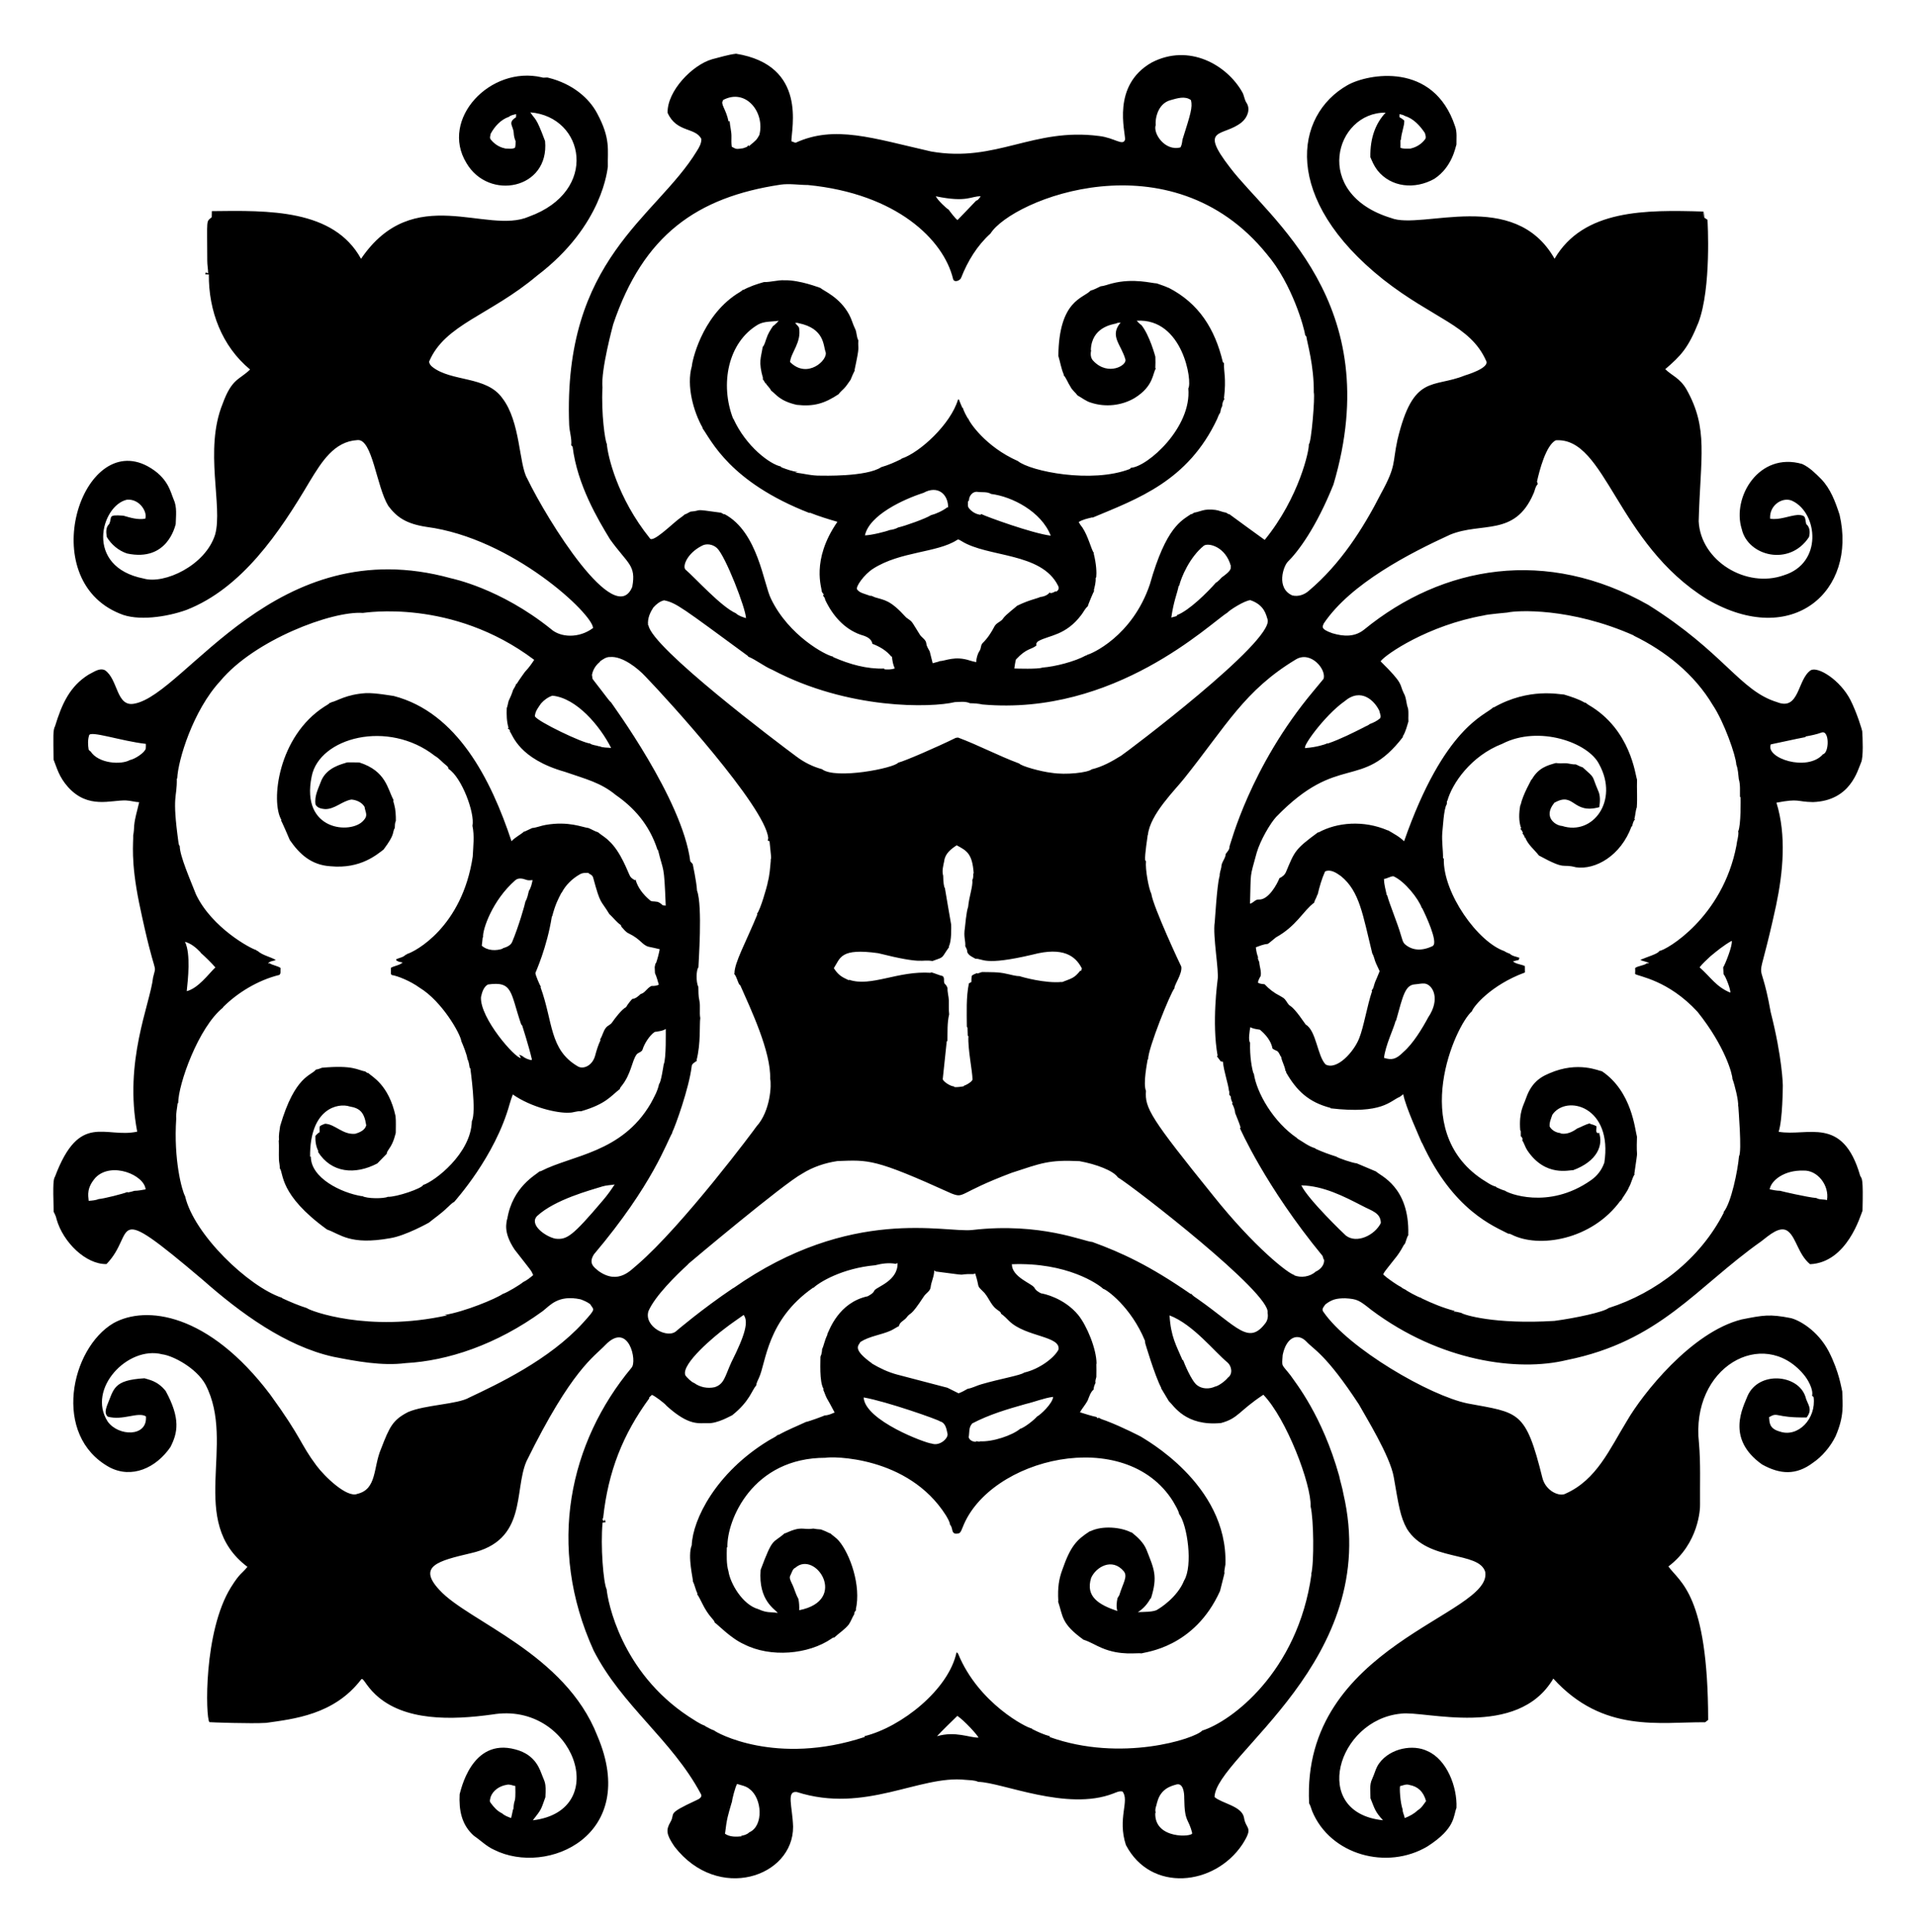 <?xml version="1.0" encoding="UTF-8"?>
<!DOCTYPE svg  PUBLIC '-//W3C//DTD SVG 1.1//EN'  'http://www.w3.org/Graphics/SVG/1.1/DTD/svg11.dtd'>
<svg enable-background="new 0 0 1679.806 1694.205" version="1.1" viewBox="0 0 1679.8 1694.2" xml:space="preserve" xmlns="http://www.w3.org/2000/svg">
<path d="m624.29 51.944c6.967-1.727 13.885-3.978 21.018-4.841 62.989 10.221 48.302 66.06 48.539 76.766 1.196 0.432 2.4 0.872 3.604 1.312 34.437-15.771 67.642-3.978 118.98 7.657 57.127 9.965 89.184-21.2 147.27-13.586 13.485 1.552 20.909 9.165 22.663 3.073 0.33-6.756-12.029-47.303 23.261-67.473 32.804-17.111 65.957 2.078 79.44 25.835 1.761 2.907 1.827 6.511 3.729 9.376 3.728 5.582 0.914 12.915-4.119 17.115-16.221 13.203-38.376 3.432-10.09 39.969 33.76 44.459 137.71 118.14 90.493 277.63-15.059 37.58-31.008 58.911-39.953 67.64-3.935 3.807-10.573 23.225 3.837 29.63 5.356 1.304 10.804-0.673 14.782-4.31 27.305-23.144 47.086-53.738 63.197-85.378 13.403-24.477 9.694-25.848 14.242-46.746 13.882-58.141 30.946-45.055 58.953-56.379 1-0.343 22.526-6.61 18.726-13.005-13.86-31.126-45.971-36.511-90.12-71.161-88.952-70.71-78.183-143.9-31.266-170.46 17.681-9.926 75.295-20.955 94.222 36.108 1.91 5.132 1.113 10.696 1.204 16.052-0.853 1.982-3.549 19.615-19.374 30.012-17.075 9.602-37.95 7.506-49.818-7.349-3.754-5.07-4.65-8.05-6.295-11.651-0.304-17.383 4.897-29.933 13.362-39.014-44.182-0.558-65.207 71.032 4.858 92.387 26.776 10.743 107.92-26.607 143.28 35.701 25.397-43.442 79.865-42.913 130.46-41.389 0.058 1.752 0.125 3.504 0.249 5.257 0.249-1.761 0.457-3.529 0.639-5.298-0.075 1.802-0.075 3.604-0.075 5.406 0.905 0.623 1.844 1.237 2.79 1.86 0.099 1.001 3.616 59.675-7.964 90.211-9.017 22.384-15.231 28.852-29.041 40.783 5.766 5.672 12.739 7.675 18.486 17.489 19.625 34.733 12.288 59.333 10.821 115.91 1.741 34.699 41.738 59.044 74.648 47.277 34.294-10.549 29.799-54.365 7.707-65.082-8.278-4.181-20.597 3.283-19.731 15.504 8.396 1.362 16.252-2.624 24.481-3.322 7.244 0.319 5.81 2.27 7.175 8.022 3.338 2.799 3.479 7.482 2.408 11.402-17.112 26.119-53.644 16.63-58.945-7.034-8.824-27.914 15.216-68.01 53.04-57.026 6.511 3.023 11.61 8.205 16.625 13.212 8.288 8.595 12.465 20.097 16.094 31.241 15.56 66.714-41.114 117.69-115.91 74.283-79.898-49.264-88.816-142.41-132.92-139.52-8.6 4.394-14.343 26.588-16.434 36.166 0.232 0.706 0.473 1.42 0.731 2.143-2.375 2.358-2.525 5.929-3.994 8.811-16.248 37.46-45.069 24.286-72.855 35.601-35.427 16.222-87.375 42.897-110.88 77.954-0.719 2.35-3.573 4.567 7.416 8.437 10.053 3.044 19.902 3.482 28.086-3.189 68.929-56.283 159.92-72.108 249.07-21.6 66.624 41.804 80.237 75.294 112.89 85.253 19.745 7.92 17.725-20.032 29.506-27.936 6.402-3.611 25.884 8.52 34.879 26.142 5.645 11.173 10.291 26.445 10.306 27.604 0.298 4.873 1.17 22.581-1.038 27.131-3.026 6.711-9.178 33.502-42.104 34.688-14.78-0.194-11.705-3.391-32.08 0.54 8.845 28.556 5.799 60.935-0.324 90.07-18.224 84.073-15.235 34.386-4.75 93.475 10.323 40.352 10.655 64.359 10.655 64.359-0.039 1-0.139 30.015-3.671 40.609 25.235 4.491 56.226-14.725 71.501 38.616 1.552 2.972 2.747 1.126 2.026 30.602-1.705 3.857-13.344 45.371-45.957 46.903-10.133-8.315-12.047-22.655-18.926-28.517-7.007-6.198-17.163 3.351-23.942 8.495-56.952 40.229-88.454 87.548-170.47 104.06-42.881 10.417-110.83 1.297-171.15-43.823-10.95-8.735-12.461-9.717-23.086-10.347-7.425 0.014-11.533 0.865-17.306 5.323-1.229 1.76-3.637 4.069-1.993 6.303 22.212 32.602 93.871 73.962 126.73 80.594 44.947 8.397 50.682 5.697 65.48 65.314 3.021 11.78 15.221 16.645 20.229 13.785 27.391-12.186 38.578-38.884 53.995-64.01 13.312-23.024 56.119-77.628 100.46-88.758 19.004-3.746 24.573-4.824 43-1.188 6.882 1.578 23.5 10.386 33.4 29.323 9.319 18.268 11.003 32.421 11.792 35.053 0.238 11.361 2.003 21.084-5.846 39.222-4.625 9.532-12.289 18.152-19.723 23.169-14.938 11.295-28.917 10.351-44.736 1.586-32.136-22.785-16.477-50.315-12.681-60.199 9.803-21.932 44.133-18.897 50.665 0.664 1.463 6.571 7.005 10.595 1.088 18.303-28.259 0.422-24.567-5.147-32.927-0.258 0.378 4.376-0.133 10.008 9.343 12.615 16.028 5.551 32.167-11.236 29.697-30.228-0.488-0.433-0.78-0.669-1.362-1.154 1.346-5.252-3.464-14.214-7.673-19.017-35.466-41.603-98.926-6.163-91.465 60.531 1.545 17.871 0.756 35.842 0.938 53.771 0.187 3.716-1.101 34.295-27.737 54.394 10.016 14.041 34.692 24.16 34.854 134.56-0.905 0.673-1.769 1.395-2.666 2.059-39.448-0.413-89.338 9.829-133.09-38.3-31.377 53.285-112.94 27.804-133.5 30.735-55.857 5.229-80.054 86.897-15.828 93.466-7.039-7.573-7.262-10.06-11.003-19.333 0.116-5.622-1.104-11.651 1.503-16.883 2.176-4.576 3.147-9.749 6.245-13.852 9.882-13.332 29.857-16.641 42.17-10.596 16.988 7.291 26.31 31.367 25.503 49.843-2.892 7.066-0.542 17.752-25.362 33.708-35.468 21.207-85.332 7.567-101.18-30.917-1.382-4.305-1.738-5.095-2.649-6.76-7.111-139.39 161.18-164.85 154.39-202.97-5.585-18.543-50.274-8.458-68.586-37.677-6.002-10.66-7.375-21.206-11.593-45.375-3.132-18.562-25.262-54.061-30.569-63.786-28.922-44.173-39.736-48.175-46.115-55.166-7.22-7.469-17.333-4.479-20.703 11.825-0.798 11.149-1.151 7.53 6.859 17.863 4.385 6.48 27.741 35.009 42.668 88.143 1.021 5.29 2.832 10.406 3.704 15.737 33.989 145.91-112.1 229.84-112.97 265.85 6.374 5.604 23.845 7.876 25.802 17.913 1.622 11.012 8.801 7.628-1.453 23.659-24.312 36.362-80.178 42.462-102.07 0.457-7.646-23.44 3.481-38.857-2.99-46.887-2.882-0.664-5.539 0.839-8.147 1.794-40.629 15.718-97.268-9.78-118.3-10.256-3.554-1.628-7.499-1.37-11.277-1.769-40.267-4.349-87.813 29.873-147.75 10.696-9.487-1.247-3.862 12.705-3.305 30.402 0.2 43.952-65.678 66.61-103.88 17.564-7.525-10.949-7.587-14.805-3.687-21.633 4.841-8.232-4.572-6.518 22.92-19.216 2.226-0.972 5.63-2.823 3.646-5.688-25.298-47.301-69.08-77.014-93.865-125.49-41.678-91.769-20.991-182.81 33.185-247.92 5.331-5.618-2.5-41.137-22.895-20.005-9.89 10.458-29.421 21.129-69.184 102.02-11.223 25.983 0.972 69.532-49.046 80.628-28.092 6.649-46.868 11.19-27.197 32.221 25.265 27.75 110.13 55.299 138.47 128.03 37.105 87.126-44.013 123.14-90.601 99.719-6.627-2.932-11.734-8.221-17.664-12.232-10.975-9.672-13.247-22.631-12.556-36.465 0.851-2.343 10.082-49.936 48.93-39.28 18.204 4.71 21.563 18.348 23.477 22.887 2.099 5.796 3.571 5.618 2.782 19-4.203 11.677-3.236 10.211-11.02 20.238 70.294-8.435 35.479-104.53-35.302-92.785-35.744 4.965-77.608 6.095-102.65-17.489-8.871-8.306-10.899-15.704-12.639-13.104-23.667 30.852-58.96 34.52-83.177 37.959-13.309 0.837-48.799-0.456-49.802-0.623-3.42-4.138-5.211-79.522 18.901-118.25 8.099-12.941 9.245-11.452 14.45-17.929-53.061-40.049-9.475-107.56-36.789-159.88-7.924-14.419-28.387-25.272-37.951-26.466-30.041-7.755-66.242 30.22-47.8 58.895 9.217 13.125 35.092 13.946 33.55-4.501-7.116-4.202-20.154 3.923-33.434 0.274-2.998-2.425-1.736-6.594-0.689-9.675 6.132-14.616 5.32-22.35 32.852-23.967 3.367 1.223 11.249 1.962 18.594 11.136 13.281 24.402 10.445 36.806 4.194 49.112-12.639 18.438-33.969 28.047-53.48 17.763-50.529-27.791-34.12-104.2 3.538-126.37 28.368-15.791 83.137-9.09 137.3 62.499 28.293 38.951 26.092 42.973 40.658 62.424 7.199 9.67 26.793 28.573 35.842 24.764 17.316-4.025 13.815-23.342 20.753-39.446 7.579-19.781 10.465-25.452 23.767-32.304 14.917-6.405 43.311-6.678 53.663-12.714 23.905-11.359 70.047-32.762 99.935-65.796 11.492-12.764 9.213-10.618 5.996-16.061-2.558-1.918-5.514-3.189-8.495-4.26-19.822-4.19-26.84 5.58-33.126 10.372-40.612 29.559-83.573 43.669-120.22 45.583-20.643 2.677-43.645-1.683-63.313-5.556-41.628-9.191-81.577-38.376-114.44-67.399-84.436-71.564-57.798-41.176-84.473-13.893-18.071 0.378-37.971-19.099-43.706-39.172-0.457-2.375-1.47-4.543-2.583-6.644-0.759-25.932-0.176-28.583 1.171-30.843 21.512-57.178 43.822-33.344 72.057-39.438-11.826-61.879 11.232-111.45 13.927-135.2 3.425-14.578 2.366 4.814-12.232-65.306-7.631-37.458-4.9-53.239-5.207-59.343 0.631-2.84 0.706-5.747 0.872-8.628 0.666-6.832 2.308-11.379 4.36-20.362-3.87-0.166-7.59-1.403-11.46-1.536-13.356-0.545-33.056 7.818-50.715-11.551-8.276-9.158-10.094-17.503-12.88-24.307-0.179-20.645-0.635-25.622 1.345-29.356 5.848-18.989 12.643-34.797 29.522-45.226 4.352-2.035 9.16-6.079 14.167-3.77 11.741 7.969 9.803 32.732 25.985 29.306 45.239-8.525 123.82-152.34 277.34-109.93 1.011 0.305 43.046 8.663 87.612 44.445 8.311 7.567 24.582 8.514 37.013-0.806-0.131-12.094-70.645-78.82-146.08-88.666-18.053-2.745-26.145-8.697-33.417-18.378-10.497-17.018-13.941-59.442-27.23-57.699-20.276 1.179-31.184 18.998-41.713 36.249-26.491 44.885-59.437 93.637-108.06 112.65-17.34 6.233-42.938 10.022-58.388 3.214-75.129-30.398-33.155-160.24 24.448-129.18 17.957 9.879 19.884 22.42 22.704 28.966 3.189 6.801 2.01 14.524 1.844 21.774-0.426 1.007-6.897 33.348-42.66 25.727-7.383-2.458-13.736-7.748-17.73-14.4-0.648-3.853-1.121-8.504 2.068-11.41 2.946-6.331-1.934-8.398 12.465-7.341 6.178 1.794 12.664 3.803 19.15 2.624 2.111-5.169-4.345-17.43-15.903-16.675-22.798 4.85-38.04 58.877 14.583 69.176 17.885 5.215 54.028-11.336 62.574-38.533 7.001-24.834-9.844-74.247 6.594-114.71 8.228-22.58 14.751-20.841 24.05-30.054-24.709-20.364-36.423-51.553-36.149-83.335-1.08-0.017-2.151 8e-3 -3.222-0.025 0.166-0.457 0.49-1.387 0.656-1.852 0.648 0.349 1.296 0.698 1.952 1.046 0-3.745-0.781-7.432-0.772-11.169-0.061-37.829-1.164-33.803 3.92-38.175 0.058-1.785 0.1-3.563 0.133-5.34 49.594-0.608 106.69-1.933 130.77 41.804 45.973-67.608 110.26-20.666 147.3-37.021 61.638-22.315 48.773-87.481 1.146-91.39 4.453 7.042 4.705 3.094 12.905 25.204 3.938 42.276-49.481 52.607-68.968 19.2-23.458-38.471 20.941-85.553 66.029-75.122 1.935 0.83 4.061-0.274 6.037 0.448 20.627 5.164 35.378 17.478 42.635 31.308 11.936 22.267 8.932 31.974 9.309 46.505-0.311 1.029-3.758 51.439-62.15 95.717-41.415 34.833-80.745 42.543-94.546 75.255 0.125 1.968 1.354 3.504 2.848 4.692 16.714 13.212 47.345 7.749 61.27 27.288 16.055 20.679 14.561 57.941 21.816 70.422 17.841 36.997 77.039 132.15 92.163 95.094 3.515-19.189-3.849-19.909-19.466-41.613-10.503-17.242-28.776-47.811-32.827-81.226-0.415-0.432-0.83-0.855-1.229-1.271 0.631-6.062-1.536-11.917-1.794-17.946-5.642-145.63 76.289-181.58 111.84-239.88 2.035-3.272 4.169-6.727 4.044-10.738-5.163-10.425-21.791-5.358-29.597-22.953-0.474-19.095 21.754-42.017 39.019-46.943m9.367 35.884 0.316 0.224c-2.776 3.015 2.57 7.491 4.734 18.452l0.98-0.274c0.257 4.576 1.694 9.027 1.561 13.644-0.05 2.931-0.149 5.88 0.299 8.794 4.323 2.311 3.708 2.16 9.915 1.329 1.478-0.698 4.127-0.839 4.401-2.774l0.722 0.938c6.869-5.612 6.734-5.637 9.127-9.824 5.149-19.801-11.939-41.528-32.055-30.509m392.82-0.108c-12.222 3.097-13.859 17.929-13.245 21.849-2.64 7.341 8.081 23.323 21.699 19.648 1.171-2.06 1.462-4.476 1.744-6.785 7.036-22.325 9.014-28.221 7.432-34.679-5.24-3.878-11.983-1.586-17.63-0.033m-580.27 14.682c-7.142 2.417-12.589 8.446-16.094 14.948-0.149 1.661-1.146 3.662 0.208 5.074 3.056 3.787 7.366 6.693 12.191 7.623l0.149 0.149c2.907 0.05 6.112 0.747 8.819-0.623 0.656-1.852 0.399-3.87 0.548-5.796-0.98-2.284-1.561-4.7-1.661-7.183-0.311-6.443-5.668-8.96 2.018-13.769 0.025-0.938 0.058-1.877 0.091-2.807-2.133 0.615-4.55 0.889-6.269 2.384m780.77-2.334c-0.042 0.889-0.05 1.769-0.05 2.657 1.486 0.806 2.898 1.761 4.177 2.907 0.354 4.621-2.686 10.996-2.873 17.024l-0.44-0.042c8e-3 2.334 0 4.659 0 6.992 2.932 1.055 6.087 0.756 9.151 0.656l0.042-0.116c4.933-1.113 9.426-4.028 12.432-8.097 1.221-1.636 0.158-3.654-0.191-5.398-4.318-6.469-10.015-12.731-17.672-15.048-1.362-0.945-3.031-1.153-4.576-1.535m-542.85 61.86c-73.23 11.031-120.14 44.165-146.54 122.37-0.228 1-10.924 39.97-9.417 55.415-1.179 22.99 2.255 46.763 3.82 49.436 0.75 10.196 8.987 47.046 37.752 82.837 2.521 4.147 18.572-11.717 25.345-16.949 1.885-1.403 3.862-2.707 5.63-4.277l0.598-0.042c1.345-0.689 2.666-1.42 3.994-2.134 11.661-0.967 0.438-2.757 26.832 0.955 0.814 0.424 1.619 0.872 2.425 1.337l0.639-0.1c29.425 15.681 34.246 61.586 40.791 74.35 15.506 32.217 47.944 49.435 54.178 50.516 0.116 0.141 0.341 0.424 0.457 0.565 14.281 6.271 29.277 10.454 44.42 9.974 0.149 0.183 0.465 0.531 0.623 0.714 3.304 0.086 5.568 0.241 8.778-0.847-1.561-3.289-2.167-6.884-2.475-10.472l-0.498 0.174c-4.252-5.373-10.364-8.902-16.684-11.294-0.83-5.14-6.295-6.793-10.58-8.047-14.228-5.115-24.382-16.872-30.801-30.56-0.033-1.453-1.046-2.541-1.844-3.629 0.149-0.274 0.457-0.822 0.606-1.096-0.689-0.806-1.354-1.578-1.752-2.549 0.348-2.443-9.77-27.147 13.735-61.062-8.097-2.35-16.152-4.841-23.991-7.947l-0.606 0.199c-69.933-27.243-85.889-63.595-93.724-74.358l0.149-0.349c-8.089-14.226-14.301-36.948-9.5-53.829l0.042-0.017c0.052-3.665 8.169-42.798 39.155-63.321 1.918-1.237 3.994-2.284 5.672-3.878l0.54 0.083c5.622-3.064 11.726-5.041 17.855-6.793 6.004 0.141 11.867-1.852 17.904-1.578 13.619-0.319 30.573 6.484 31.582 6.727 2.821 2.609 16.961 8.025 25.245 23.468 2.126 3.853 3.147 8.196 5.082 12.149 1.736 3.222 1.154 7.117 2.94 10.322-0.533 9.229 1.653 2.851-3.297 25.926l0.216 0.34c-1.428 2.691-2.583 5.506-3.712 8.321-1.96 2.558-3.538 5.431-5.846 7.707-1.57 1.636-3.397 3.064-4.692 4.949-12.362 8.19-21.798 10.997-36.706 9.318-14.965-3.442-17.839-9.073-22.488-12.556-1.071-2.5-3.471-4.119-4.709-6.536l-0.116 0.407c-0.806-1.412-1.661-2.79-2.574-4.119l0.407-0.299c-4.282-15.086-1.81-17.782-0.365-27.587 1.844-2.06 2.284-4.933 3.28-7.432 1.296-4.111 3.588-7.781 6.037-11.286l0.457-0.083c1.561-1.271 2.956-2.716 4.302-4.21-6.021 0.905-12.498 0.249-18.021 3.264-26.699 15.682-33.572 52.514-21.94 82.621l0.839-0.357-0.648 0.274c11.197 24.66 32.209 39.942 41.464 41.904 0.191 0.208 0.573 0.623 0.764 0.822 4.634 1.744 9.334 3.496 14.3 4.028-0.872 0.125-1.727 0.266-2.566 0.432 7.449 0.913 14.798 2.931 22.364 2.782 1-0.011 40.527 1.229 53.372-7.457 6.071-1.711 11.884-4.293 17.539-7.075 0.075-0.1 0.224-0.307 0.299-0.407 15.988-5.265 43.01-30.187 49.436-51.761 0.382-0.017 1.146-0.033 1.528-0.05l-0.739 0.025c0.922 2.417 1.902 4.817 2.973 7.183l0.349-0.083c1.121 3.496 2.873 6.727 4.758 9.866l0.1-0.423c0.443 2.658 14.914 24.815 43.499 37.395 11.069 9.033 64.816 19.85 98.241 6.926 0.199-0.249 0.59-0.747 0.789-0.997 14.743-0.904 53.525-35.509 50.391-69.633 3.731-5.553-4.588-61.856-45.259-59.319 1.104 1.179 2.259 2.334 3.488 3.413l0.407 0.066c7.465 9.001 12.482 28.077 12.482 28.077 0.133 3.363 0.125 6.743-0.042 10.106l0.565 0.108c-2.98 3.902-1.679 15.48-18.71 25.993-11.294 6.693-25.486 8.213-37.951 4.177-4.501-1.204-8.122-4.285-12.133-6.477-1.86-2.666-4.709-4.592-6.145-7.59-2.25-3.289-3.43-7.233-6.062-10.248l0.15-0.507c-2.251-5.232-3.081-10.862-4.717-16.26 0.52-49.126 21.986-50.384 28.243-57.267 3.073-0.764 5.863-2.392 8.72-3.737 3.496-0.34 6.743-1.769 10.14-2.574 18.933-4.865 34.76-0.06 39.189-8e-3 3.264 1.287 6.71 2.126 9.849 3.754l0.374-0.017c26.752 13.7 40.801 36.299 47.717 65.289 0.249 0.233 0.747 0.698 1.005 0.93-0.389 7.616 2.13 12.681-0.025 30.809l0.49 0.332c-1.254 1.96-2.101 4.144-2.051 6.511-1.03 1.752-1.42 3.745-1.744 5.722-1.295 1.636-1.885 3.637-2.682 5.522-25.578 54.492-69.718 69.954-109.2 86.507l-0.282-0.216c-4.077 1.005-8.321 1.827-11.917 4.094 0.938 1.694 1.985 3.338 3.255 4.817 5.229 7.814 7.752 19.355 10.14 22.472l-0.257 0.149c2.443 9.771 2.644 17.15 2.242 20.919l-0.507 0.756c0.257 3.704-0.781 7.233-1.628 10.787l0.39 0.299c-0.663 1.025-5.381 12.033-5.622 13.611-2.408 2.026-3.687 4.949-5.556 7.408-13.727 18.374-28.289 17.922-37.627 23.086-1.312 0.648-2.533 2.35-1.761 3.812-4.658 4.016-8.359 2-18.079 12.374-0.706 2.583-1.005 5.257-1.428 7.906 1.902 0.07 21.056 0.712 24.581-0.789 11.149-0.825 28.629-5.314 38.366-10.729 0.149 0.033 0.44 0.1 0.59 0.133l0.324-0.631c3.276-0.49 39.542-15.993 54.975-61.743 14.235-50.392 27.736-55.82 36.05-61.586h0.698c0.714-0.432 1.437-0.872 2.168-1.304 5.211-0.744 8.501-3.738 18.56-2.375 3.197 0.399 6.112 1.943 9.318 2.383 0.714 0.432 1.445 0.872 2.192 1.312l0.706 0.033s29.732 21.783 30.992 22.563c30.308-37.165 39.277-79.27 38.665-83.742 2.223-0.997 5.577-42.308 4.376-45.5 0.247-23.679-5.829-43.636-6.502-49.021-0.274-0.34-0.822-1.021-1.104-1.362-0.508-5.439-11.309-44.998-33.6-70.978-84.133-103.95-223.16-48.118-242.26-17.987-11.61 10.447-19.972 24.133-25.636 38.591-0.847 2.782-6.411 4.775-7.175 1.046-8.276-34.142-49.33-74.559-127.13-82.197-8.098-2e-3 -16.203-1.472-24.275-0.301m136.28 10.165c1.593 3.373 9.109 10.502 11.277 11.718 0.635 0.964 6.631 8.916 7.823 9.052 0.127-0.106 15.379-15.823 16.318-16.949 1.935-0.357 2.815-2.408 3.953-3.795-8.29-0.375-11.723 5.746-39.371-0.026m-123.35 111.08c1.129 1.362 2.633 2.483 3.455 4.086 2.315 13.04-6.99 21.475-7.873 30.128 15.169 15.385 33.655-1.955 31.133-8.877-2.099-5.481-0.764-20.504-23.684-25.179-0.963-0.433-2.043-0.217-3.031-0.158m281.46 0.473c-3.831 0.869-21.373 3.446-22.164 23.095l0.257 0.548c-0.756 3.405-0.432 7.109 2.325 9.525 12.634 13.006 29.445 3.583 27.67-1.794-3.682-13.002-14.202-20.45-4.136-32.229-1.311 0.282-2.856 0.033-3.952 0.855m-168.87 148.46c-17.425 5.597-47.527 19.424-51.346 37.303 5.909-0.184 18.117-3.249 21.741-4.709 2.608-0.291 5.182-0.988 7.482-2.267 5.199-1.045 24.28-7.799 28.708-10.763 3.973-0.953 10.253-3.741 14.342-6.934 0.174 0.091 0.515 0.282 0.681 0.382 0.074-11.947-9.204-19.897-21.608-13.012m39.844 6.61c-0.208 0.249-0.623 0.739-0.83 0.988-0.075 2.126-0.581 4.642 1.171 6.278 2.483 2.94 5.896 4.883 9.724 5.373 0.183-0.158 0.548-0.482 0.731-0.648 4.688 2.396 44.872 16.991 60.896 18.959-8.217-21.19-34.041-34.355-52.268-36.581-3.463-2.143-7.939-1.262-11.834-1.81-4.251-0.697-7.59 3.497-7.59 7.441m-10.663 34.862c-17.399 11.135-49.563 9.832-73.295 25.005-7.922 5.009-15.831 16.18-14.059 18.295 2.274 3.031 5.83 3.477 11.767 5.655l0.307-0.274c1.121 0.448 2.275 0.839 3.38 1.387l-0.108-0.017c8.71 2.731 13.406 2.065 27.604 17.747 6.211 4.614 3.498 1.513 12.108 15.214 1.744 2.591 5.223 4.161 5.572 7.557 0.233 2.632 1.852 4.734 2.99 7.026 0.797 3.455 1.727 6.884 2.591 10.331 1.81-0.432 3.604-0.93 5.398-1.47l0.448-0.316c5.838-0.295 13.512-4.902 26.724-0.598 1.81 0.59 3.671 1.055 5.564 1.403 0.233-3.446 1.046-6.901 2.948-9.824 1.536-2.101 0.864-5.116 2.824-6.976 4.327-4.202 7.623-9.343 10.364-14.682 1.785-3.247 5.979-3.961 7.806-7.192 1.868-2.783 11.067-9.744 11.975-10.746 10.555-5.147 17.068-6.151 20.163-7.623 3.181-0.399 6.394-1.495 8.462-4.086l0.565 0.631c1.661-0.05 3.156-0.789 4.551-1.644l0.482 0.357c2.076-1.08 2.84-3.056 1.661-5.19-14.605-29.421-61.586-24.688-84.622-39.114-1.296-0.623-2.791-2.143-4.17-0.856m-223.99 5.216c-12.521 6.6-16.531 17.49-13.976 20.504 8.454 7.169 31.271 32.668 44.254 38.383 2.433 2.35 5.78 3.23 8.894 4.302-0.087-8.172-17.957-54.565-25.47-61.494-3.662-3.307-9.408-4.361-13.702-1.695m440.58-0.341c-12.582 10.229-19.861 27.777-21.633 35.178l-0.399-0.075c-1.397 7.241-4.26 12.708-6.494 27.895 1.586-0.44 3.172-0.88 4.783-1.304 0.042-0.199 0.133-0.615 0.174-0.822 10.665-3.983 26.824-20.078 34.256-28.584 0.788 0.077 4.659-3.948 5.141-4.576 7.864-5.601 8.067-7.48 7.648-9.575l0.291-0.05c-4.677-17.479-19.918-20.87-23.767-18.087m-482.63 54.195c-2.151 3.34-5.416 8.977-4.592 15.654l0.316-0.05c2.92 19.679 113.46 103.07 129.56 114.94 6.718 5.107 14.441 9.019 22.588 11.211 11.915 9.192 63.041-0.852 66.784-5.705 6.039-1.514 34.074-13.694 50.483-21.766 0.507-0.066 1.511-0.199 2.01-0.266 18.195 6.793 35.41 16.003 53.613 22.754 1.882 2.345 19.265 7.166 28.418 8.155 12.586 2.065 31.783-0.178 35.111-3.039 9.293-2.209 17.771-6.943 25.827-11.958 4.981-3.236 133.27-99.784 128.47-119.27-1.344-3.729-2.435-12.767-15.18-17.107-5.196 0.363-18.384 8.822-20.188 11.003-14.946 9.187-98.592 90.758-214.68 80.47-3.587-0.805-7.25-1.038-10.904-1.088-4.127-1.877-8.902-1.129-13.287-0.988-20.629 5.001-93.411 6.857-160.02-28.318-7.482-3.131-13.785-8.512-21.226-11.618l-0.108-0.465c-57.602-42.25-62.891-46.694-73.561-48.847-3.729 0.821-6.91 3.495-9.434 6.294m-254.63 4.758c-26.92-2.015-95.251 23.769-125.02 59.676-23.971 25.872-37.098 69.543-37.777 85.394l-0.374 0.199c0.313 17.847-4.442 13.24 1.47 56.005 0.241 1.055 0.249 2.358 1.113 3.156-0.093 8.412 9.564 30.387 14.317 42.552 14.219 29.461 48.114 47.438 52.642 48.556 0.108 0.133 0.324 0.399 0.432 0.531 0.216 0.075 0.656 0.216 0.872 0.291 4.526 3.936 10.779 4.991 15.953 7.881-2.217 1.154-5.506 0.806-6.81 3.28 0.316-0.108 0.947-0.316 1.262-0.415 3.023 1.96 6.818 2.176 9.791 4.202-0.44 1.943 0.548 4.543-1.071 6.054-19.009 4.665-36.911 15.761-49.403 28.285l-0.083 0.39c-21.524 17.323-39.226 67.132-39.272 83.783l-0.482 0.091c-0.415 4.426-1.611 8.936-1.221 13.345-2.435 36.033 5.016 63.382 7.781 68.179 7.685 33.431 55.473 79.221 84.871 89.007l0.316 0.415c7.009 3.255 14.159 6.295 21.533 8.628 2.467 2.314 53.629 21.701 123.15 6.353-0.872-0.183-1.752-0.282-2.624-0.282 17.874-2.826 45.436-14.406 51.18-18.444 4.155-1.321 15.468-8.238 17.913-10.397 3.255-1.561 6.104-3.82 8.836-6.145-1.979-4.504-0.469-2.051-16.293-22.38-10.449-15.652-6.839-23.851-6.644-26.666l0.149 0.133c4.606-28.799 25.615-39.13 28.135-41.912 0.365-0.091 1.096-0.266 1.462-0.357 27.407-14.108 70.848-15.967 96.157-59.177 2.981-5.498 6.17-11.086 7.408-17.29 1.586-0.838 3.863-16.01 4.019-17.016 2.371-5.006 1.779-30.165 1.81-31.167-2.915 1.927-6.428 2.043-9.741 2.657-4.486 3.01-9.134 10.52-10.488 15.156-0.623 2.558-3.82 2.682-5.29 4.551-4.402 6.053-4.583 17.075-13.511 28.069-0.424 0.664-1.221 1.271-1.088 2.159-8.259 6.438-12.302 13.266-34.247 19.623-3.455-0.465-6.677 1.271-10.106 1.196-10.271 0.717-33.499-4.657-49.602-15.961-1.055 2.749-1.968 5.539-2.79 8.371-12.815 46.413-47.911 84.818-48.573 85.818-2.417 1.171-4.194 3.479-6.278 5.198-4.908 4.833-10.605 8.695-15.936 13.013 0 0-20.364 11.442-33.766 13.594-35.612 6.419-43.758-3.527-55.54-7.582-42.416-30.674-37.842-49.382-41.414-53.688 0.083-2.533-0.598-4.974-0.739-7.482-0.224-5.639 0.174-11.286-0.183-16.916l0.216-0.349c-0.34-4.136 0.424-8.221 1.021-12.282 13.015-44.548 27.441-44.036 31.324-49.469 1.852-0.291 3.629-0.88 5.331-1.644 27.679-2.499 31.019 2.037 37.943 3.264 0.648 0.448 1.304 0.905 1.96 1.379l0.756 0.017c3.04 3.122 17.825 9.988 23.867 37.752 0.498 4.858 0.174 9.766 0.199 14.649-0.465 1.31-1.572 8.047-5.904 14.084-0.756 1.337-2.018 2.616-1.976 4.244-2.807 2.799-5.564 5.647-8.296 8.512-19.494 10.224-40.231 8.41-51.969-10.098l0.299-0.656c-2.151-4.036-2.79-8.786-2.649-13.312 1.063-1.337 2.325-2.483 3.762-3.396 0.1-1.727-0.44-3.621 0.249-5.224 1.32-1.005 2.948-1.487 4.459-2.126 8.999 0.334 15.55 10.053 26.832 8.769l0.042-0.125c3.77-1.055 8.147-3.106 9.243-7.208-1.672-11.684-5.814-15.091-14.458-16.551-10.215-3.4-35.115 1.59-34.762 44.022l0.673-0.041c-0.07 18.6 26.441 31.714 44.686 34.654l0.324-0.149c4.151 2.534 19.306 2.354 22.389 0.722 7.832 0.27 30.114-7.42 31.075-10.389 10.032-3.176 41.921-27.47 42.668-55.93 4.177-8.277-1.303-45.572-1.345-46.58l-0.49-0.025c-0.523-2.707-0.756-5.522-2.059-7.989-0.337-3.597-4.08-12.792-5.29-15.43-0.836-6.854-17.29-35.288-36.448-46.895-8.363-6.118-19.824-10.591-24.706-11.261-0.166-0.274-0.49-0.822-0.656-1.096 0.017-1.744 0.025-3.488 0.033-5.215 3.297-1.885 7.408-2.051 10.322-4.642-1.096-0.266-2.192-0.49-3.289-0.664-0.897-0.639-2.74-0.698-2.4-2.167 2.724-1.345 6.112-1.619 8.271-3.928 0.216-0.066 0.664-0.199 0.889-0.266l0.266-0.399c7.249-2.103 48.353-23.66 57.674-85.403 0.415-8.977 1.636-18.145-0.241-27.023 2.275-11.105-9.421-42.491-20.969-49.91-0.083-1.254-0.88-2.25-1.852-2.956-3.513-2.674-6.286-6.245-10.148-8.454-41.058-32.14-101.4-16.104-108.01 18.145-9.808 47.917 34.883 50.815 45.392 38.599 4.346-4.537 1.778-6.876 0.997-12.016-2.367-4.011-7.001-6.021-11.468-6.428-8.28 1.304-14.591 8.562-23.219 8.379-3.081-0.274-6.818-0.955-8.296-4.044-1.221-7.623 2.707-14.441 5.215-21.317 5.139-11.311 17.671-13.993 22.497-15.579 3.554 0 7.125-0.066 10.688 0.058 23.513 7.498 24.662 23.177 30.021 32.969-0.648 1.179 0.374 2.591 0.531 3.828 1.304 4.659 1.486 9.533 1.478 14.35-0.955 1.927-0.822 4.119-0.947 6.22-2.595 4.702 0.797 4.765-9.866 19.025-5.518 4.039-19.922 17.128-46.355 14.616-16.959-0.992-27.293-10.648-35.825-22.995-0.107-0.529-7.004-16.203-7.648-17.19l0.257-0.482c-9.482-16.052-3.017-73.17 37.835-99.371 1.694-1.03 3.446-2.001 4.883-3.372l0.54 0.075 0.648-0.49c5.032-1.043 12.874-6.87 30.045-7.956 8.141-0.434 24.16 2.503 24.556 2.475 55.563 14.47 85.227 72.963 103.27 127.34 3.214-3.488 7.59-5.497 11.128-8.554h0.598c2.109-1.013 4.244-1.985 6.361-2.998 4.044-0.374 7.806-2.076 11.801-2.724 20.314-3.568 32.45 2.209 37.602 2.716 2.79 1.154 5.439 2.848 8.313 3.695 3.081 2.599 6.693 4.534 9.5 7.474 10.548 9.354 16.852 28.003 18.693 31.133 0.938 1.661 2.707 2.516 4.244 3.529l0.465-0.731c1.91 7.158 6.81 13.279 12.407 18.012 1.52 1.702 3.961 1.005 5.954 1.478 2.242 0.141 3.92 1.686 5.481 3.139 0.872 0.075 1.761 0.166 2.649 0.257-1.487-37.595-1.841-28.415-6.718-48.573l-0.44-0.191c-7.294-22.525-20.847-37.201-36.631-48.191-13.17-10.868-26.084-13.888-44.528-20.279-40.519-11.526-45.712-32.175-48.357-35.501 0.531-1.387-1.08-1.918-1.91-2.541l0.789-0.457c-1.669-5.738-1.835-11.668-1.561-17.597 0.52-1 0.191-0.043 1.603-5.996 1.553-3.172 2.907-6.461 3.978-9.824 1.088-1.785 2.226-3.579 2.799-5.597l0.141 0.664c2.481-4.123 7.278-10.592 7.366-10.771 4.256-4.55 6.004-7.379 8.172-10.596-72.235-54.354-149.19-41.064-150.19-41.145m1003.4-0.324c-1.002 0.17-17.337 1.474-20.769 2.558-48.498 8.588-86.152 34.149-90.419 40.193 20.801 20.416 16.247 19.654 20.263 27.82 2.458 4.102 2.093 9.052 3.803 13.428 0.689 3.787 0.1 7.69 0.349 11.527-0.989 2.857-2.178 8.758-4.974 13.104l0.191 0.432c-36.605 47.678-56.075 13.281-111.18 70.131-5.04 5.463-13.82 20.264-17.082 31.466-6.316 23.226-4.941 15.035-5.813 44.586 2.932-0.581 4.584-3.953 7.839-3.629 8.384 0.419 15.991-13.662 17.929-18.718 2.566-1.154 4.85-3.031 5.88-5.73 7.473-17.848 7.729-19.618 27.828-34.389l0.681-0.042c16.133-8.797 39.381-10.874 60.556-1.752l0.357-8e-3c4.858 2.898 9.957 5.506 13.985 9.583 35.127-100.39 71.052-110.32 78.12-117.39h0.573c30.892-17.579 57.806-11.244 61.478-11.302 6.253 1.918 12.548 3.845 18.236 7.158l0.631-0.05c0.872 0.731 1.777 1.428 2.774 2.035 37.208 21.659 40.885 61.93 42.427 65.439-0.282 8.105 0.399 16.252-0.208 24.34-1.237 3.313-1.171 6.884-2.143 10.264l0.706 0.191c-1.802 1.594-2.093 4.127-2.74 6.32l-0.407-0.108c-9.47 25.902-31.751 38.308-48.705 35.892-13.458-3.548-7.722 3.156-32.512-10.314-4.028-5.215-9.666-9.484-12.083-15.895l-0.141 0.789c-0.349-1.628-1.046-3.147-2.275-4.26l0.432-0.365c-0.291-1.503-1.254-2.657-2.259-3.712l0.756-0.399c-2.35-6.428-1.943-13.461-0.814-20.088l0.316-0.465c2.138-9.478 9.28-21.545 9.65-22.555l0.017 0.523c5.884-10.614 13.979-12.634 21.226-14.682 2.591 0.365 5.215 0.224 7.839 0.191 3.222-0.108 6.303 1.229 9.542 0.98 2.043 0.797 3.903 2.051 6.07 2.558 11.719 10.357 7.581 6.426 13.495 20.18 2.242 4.584 1.868 9.907 1.146 14.815-23.67 6.441-21.71-13.783-39.072-4.028l0.357 0.855-0.424-1.005c-10.821 12.902 1.001 20.381 6.436 20.62 27.157 8.811 49.994-22.223 32.678-53.896-9.341-19.233-52.959-34.69-85.046-18.129-27.442 10.609-43.872 34.74-48.091 49.868l-0.349 0.332c-0.075 0.947-0.149 1.902-0.208 2.873-2.706 3.498-3.48 21.9-3.945 25.054-0.548 7.416 0.731 14.749 0.681 22.156l0.673 0.415c-0.823 30.23 29.939 73.367 53.364 81.176l0.216 0.316c1.404 0.698 2.824 1.42 4.343 1.91 2.217 2.234 5.622 2.417 8.437 3.563-0.199 0.473-0.589 1.428-0.789 1.902-1.686 0.282-3.322 0.764-4.941 1.237 2.956 2.475 7.017 2.45 10.397 4.061 0.017 1.877 0.042 3.762 0.075 5.655-30.131 11.121-45.38 30.164-46.413 33.957-14.407 12.307-55.842 103.9 8.786 147.27 3.961 2.383 7.765 5.39 12.299 6.594 0.116 0.149 0.365 0.44 0.49 0.581 2.425 1.088 4.842 2.234 7.432 2.932 1.662 1.794 37.69 17.273 75.363-9.234 5.29-3.637 9.392-8.927 11.51-14.998l0.108 0.017c7.813-49.833-33.395-60.478-45.558-42.328-1.08 3.305-2.732 6.743-2.334 10.264 1.902 3.33 5.63 5.365 9.401 5.738l0.59 0.415c5.107 0.88 10.09-1.437 14.101-4.401 3.754-1.437 7.2-3.604 11.169-4.509l0.316 0.448c1.877 0.473 3.754 1.063 5.456 2.059 0.274 1.96-1.345 5.647 1.569 6.154l0.631-0.656c3.976 10.847-1.222 25.152-22.771 33.077-2.697-0.499-24.094 6.438-40.077-17.489-1.869-2.732-2.574-6.046-4.426-8.761 0.764-1.337-0.233-2.807-1.254-3.621 0.025-1.47 0.025-2.923 0-4.36l-0.523-0.988c-1.183-15.989 2.963-21.597 4.783-27.089 4.064-11.907 10.205-18.382 20.769-22.663 25.456-11.134 43.83-1.873 46.123-1.819 26.435 17.884 28.851 51.11 30.71 57.4-0.812 24.518 1.72 4.398-2.334 32.645l0.282 0.291c-2.3 3.463-2.815 7.715-4.95 11.261-1.752 4.434-4.999 7.989-7.216 12.158l-0.1-0.506c-25.161 34.861-71.881 42.163-95.642 29.929-0.922-0.316-1.868-1.005-2.848-0.731-11.778-6.293-48.164-19.699-75.604-79.598l-0.208-0.058c-1.676-4.187-14.49-32.036-16.285-42.627-1.038 0.772-2.076 1.545-3.089 2.325-8.578 3.435-14.994 15.328-60.614 10.015l0.025-0.357c-19.241-4.958-29.766-14.997-39.022-31.092 0-0.291 8e-3 -0.872 8e-3 -1.163l-0.648-0.15c-0.415-4.468-3.205-8.221-3.754-12.648l-0.382-0.058c-3.095-6.521-2.67-3.774-7.158-6.918-1.204-6.693-5.921-12.266-11.012-16.518-2.89-0.515-5.846-0.789-8.47-2.209-0.473 2.486-2.015 11.776-0.158 13.486-0.398 12.141 1.593 22.995 2.973 27.089l0.282-0.083c2.346 16.901 17.195 42.764 38.043 56.802l-0.116 0.208c5.19 3.014 10.015 6.959 15.878 8.62l0.232 0.415c5.888 2.716 12.017 4.966 18.212 6.884 1.71 1.353 14.617 5.728 17.954 5.921 1e-3 0 16.941 7.15 16.941 7.15 3.528 3.701 29.486 13.233 28.26 55.391l0.183 0.141c-1.686 2.558-2.076 5.664-3.347 8.412l-0.257-0.282c-1.902 3.579-3.978 7.067-6.386 10.331-15.129 19.393-12.895 14.92-9.475 18.635 2.606 2.007 9.28 6.894 12.972 8.653 1.096 1.121 2.566 1.719 3.969 2.408 0.543 0.712 10.717 6.477 13.653 7.1l0.382 0.407c9.392 4.493 19.1 8.504 29.198 11.111-0.482 0.149-0.938 0.316-1.379 0.507 2.383-0.141 4.659 0.722 6.984 1.171 1.995 1.692 29.137 10.242 81.641 7.017 18.823-2.509 43.27-7.812 47.46-11.252 41.962-13.332 80.43-43.119 101.07-83.759l-0.191-0.39c6.67-8.048 12.441-36.503 13.503-49.038 2.69-3.85-0.606-42.679-0.598-43.681l-0.191-0.232c0.529-4.453-2.97-18.591-4.991-23.875 0.097-3.596-6.142-28.183-30.635-58.829-25.716-27.813-51.324-30.829-54.685-33.085 0.075-1.777 0.166-3.554 0.042-5.307 3.122-2.076 7.225-1.877 10.322-4.102 0.498-8e-3 1.503-0.033 2.01-0.042-2.367-1.561-5.356-1.594-7.798-2.973 6.028-2.6 15.888-5.364 16.625-7.773 5.797-0.495 55.602-29.118 67.673-92.594 0.365-3.945 1.918-7.731 1.653-11.726l-0.216-0.39c2.649-5.261 2.171-28.895 2.159-29.904l-0.523-0.664c-0.116-5.132 0.448-10.389-1.03-15.372-0.557-4.285-0.631-8.695-2.209-12.781-0.264-7.653-10.809-37.673-20.645-52.227-16.036-26.956-41.406-47.285-69.375-60.846l0.166-0.125c-55.616-24.694-102.77-22.025-110.83-20.093m-795.67 42.918 0.1 0.307c-3.621 2.84-6.22 6.943-7.001 11.502 1.029 5.265-1.613 0.457 8.08 13.262 6.487 8.492 6.979 9.272 8.661 10.771 0.453 1.001 62.64 85.042 69.458 139.34 0.706 0.806 1.428 1.619 2.151 2.45 0.013 0.499 3.246 14.619 3.762 23.252 5.056 13.623 1.227 63.903 1.221 67.316-1.995 1.995-2.209 13.153-0.066 17.016 0.149 4.011-0.058 8.072 0.897 12.016 1.071 5.082-0.133 10.339 0.789 15.43-0.825 5.542 0.607 22.105-3.264 36.93l0.531 0.332c-1.885 1.503-4.808 2.524-4.833 5.373-2.378 19.02-14.09 51.555-17.016 57.55l0.174 0.199c-4.794 7.626-16.582 44.914-68.786 106.71-5.175 8.107 0.168 11.321 3.729 14.458 17.819 12.892 28.963-1.175 33.957-4.999 40.551-34.917 104.24-120.49 104.74-121.49 12.313-13.468 13.343-36.778 12.05-41.788 0.794-23.699-16.905-60.95-26.375-82.421l-0.307 0.307c-2.093-3.122-2.417-7.175-4.949-10.065l0.34-0.216c-0.241-9.222 10.167-27.676 20.113-51.944l-0.457-0.299c3.207-3.812 8.68-23.593 9.467-27.147l-0.1-0.1c1.86-6.502 2.201-13.179 2.832-19.881l-0.208-0.158c0.868-2.013 0.502-1.745-0.922-16.459-0.39-0.116-1.171-0.349-1.561-0.457 0.141-0.814 0.282-1.619 0.448-2.4-2.975-27.761-88.383-121.64-107.75-141.62-6.46-6.989-20.099-17.967-30.901-16.999-3.46-0.184-6.317 2.058-9.008 3.919m610.14-1.744c-44.857 27.056-60.63 57.71-97.677 104.1-7.894 10.137-30.138 31.578-31.972 49.76l-0.158-0.033c7e-3 1-2.765 17.256-2.234 22.123 0.183 0.241 0.548 0.722 0.731 0.963-0.753 6.991 2.354 23.849 4.675 28.559 1.729 11.604 25.621 62.77 26.267 63.77 1.071 6.361-6.203 15.843-6.012 19.1-3.383 3.683-23.378 53.174-23.061 62.292l-0.39-0.1c-0.441 3.018-4.194 21.347-1.495 27.737-1.171 14.955 4.179 23.963 59.036 91.947 35.716 44.763 66.125 68.75 71.352 69.541l-0.789 0.058c6.262 2.616 14.225 1.437 19.233-3.147 4.078-1.761 7.748-5.772 7.349-10.472l-0.548-0.448c-0.174-1.005-0.465-1.96-0.855-2.857-50.274-61.149-72.39-111.97-72.39-111.97l0.59-0.556c-1.295-4.335-3.147-8.471-4.767-12.673-0.257-3.006-1.295-5.846-2.79-8.429l0.573-0.556c-1.021-1.677-1.62-3.529-1.628-5.481-0.448-0.548-0.888-1.071-1.32-1.594-0.166-1.171 0.34-2.566-0.307-3.563-0.579-5.984-4.564-17.015-5.24-25.353-0.482-0.091-1.453-0.274-1.935-0.357-1.163-1.47-2.292-2.948-3.355-4.468l0.59-0.531c-5.241-28.938-0.05-65.568-8e-3 -66.568 1.435-7.455-4.448-38.73-2.508-50.516 0.164-1 1.871-31.296 4.144-40.335l0.216 0.125c-0.316-2.832 0.988-5.39 1.437-8.105-0.05-4.277 3.654-7.341 3.878-11.601 1.553-2.001 3.455-3.862 3.313-6.635 0.75-1.219 17.774-69.512 73.602-136.12 0.03-0.036 8.72-10.515 8.853-10.688 2.556-8.411-11.436-24.896-24.4-16.926m42.843 36.589c-18.075 12.677-39.987 43.524-33.699 40.991 8.685-0.666 16.325-2.958 18.544-4.077l0.556 0.125c11.095-3.862 21.575-9.185 32.047-14.45v-0.083c1.553-0.747 3.255-1.337 4.584-2.491 3.247-1.237 6.502-2.757 9.11-5.099 1.104-1.977-0.399-4.343-0.681-6.403-4.122-8.838-16.003-20.791-30.461-8.513m-704.55 1.976c-2.317 3.421-5.215 6.901-5.365 11.228 2.369 4.703 42.485 23.733 48.224 23.776 2.226 1.711 5.29 1.495 7.831 2.549l0.473-0.125c3.172 1.553 6.876 1.113 10.306 1.545-9.672-19.106-30.194-43.748-51.504-45.815-3.861 1.295-7.299 3.778-9.965 6.842m1108.5 28.958 0.241 0.49c-10.223 1.918-20.362 4.352-30.552 6.394-5.086 12.003 31.994 24.429 45.807 8.612 5.429-1.198 5.758-21.281-1.237-19-4.618 1.71-9.434 2.64-14.259 3.504m-1504.7-1.038c-1.246 4.053-1.08 8.479-0.382 12.623 0.34 0.349 1.005 1.038 1.345 1.378l0.208-0.075c7.005 11.013 27.083 12.049 34.58 7.748 4.169-0.766 12.895-6.262 13.918-10.04 0.158-1.387 0.091-2.774 0.091-4.152-21.437-2.395-48.804-11.87-49.76-7.482m749.72 110.11c-0.864 4.227-2.201 8.736-0.938 13.005 0.068 6.699 0.812 8.923 1.121 10.439l0.316-0.05c0.068 0.807 5.581 32.57 5.581 32.57-0.031 1.426 0.567 14.636-2.159 19.167l0.432 0.282c-7.48 10.242-3.441 8.408-14.699 12.357-10.792-1.725-6.898 3.332-47.584-6.868-33.268-4.642-33.058 4.097-38.873 13.129 3.814 5.904 6.689 7.668 13.055 10.572l0.291-0.399c19.326 6.605 42.931-8.106 71.642-6.095l0.224-0.49c3.405 0.922 6.61 2.466 10.048 3.297 2.633 1.636 0.066 5.564 2.525 7.341 0.922 0.914 1.503 2.068 1.893 3.313-0.149 3.646 1.038 7.183 1.154 10.821 0.125 4.028-0.216 8.08 0.282 12.108-1.835 7.64-1.354 15.621-1.52 23.435l-0.598 0.208c0 1e-3 -3.513 33.2-3.513 33.201 0.156 1.707 5.997 6.072 9.849 6.403 0.133 0.15 0.399 0.44 0.531 0.59 2.724 0.075 5.439-0.241 8.113-0.781l0.091-0.465c1.997-0.437 7.797-3.885 7.499-5.672 0.022-6.699-4.289-27.141-3.554-37.702l-0.598-0.531c-0.091-2.317-0.108-4.634-0.224-6.943l-0.565-0.947c-0.066-12.648-0.714-25.453 1.785-37.901 0.722-0.432 1.453-0.855 2.209-1.254 0.025-1.802-8e-3 -3.612 0.257-5.381 1.304-1.212 3.056-1.744 4.659-2.441l0.415 0.424c1.287-0.465 2.583-0.905 3.903-1.312 7.158 0.158 14.45-0.191 21.484 1.536 3.812 0.698 7.549 2.026 11.468 2.051 2.158 0.815 22.624 6.517 36.913 5.099l0.332 0.158c8.902-3.466 10.81-3.533 16.044-10.098l0.573 0.324c0.291-0.922 1.229-1.968 0.448-2.882-5.327-10.03-15.887-18.569-42.701-11.502-43.524 10.269-43.607 3.305-50.209 3.662-2.666-1.536-5.73-2.699-7.167-5.655 0.075-1.943-0.897-3.646-1.785-5.282 0.363-5.334-1.678-7.911-0.316-16.376 0.174-1.011 1.206-13.94 2.824-18.187 0.755-8.762 4.227-17.856 3.687-23.302l-0.158-0.141c1.32-1.769 0.822-4.061 0.963-6.095l0.382 0.424c-1.14-17.549-6.028-20.107-14.923-24.847-4.972 3.17-10.228 7.397-10.909 13.683m333.9 9.193c-2.965 6.536-4.908 13.47-6.56 20.437l-0.299 0.141c-0.581 2.417-2.234 4.468-2.757 6.868-9.443 6.928-15.417 20.433-33.409 30.361-12.38 10.046-2.014 2.589-17.68 8.72 0.282 2.973 0.855 5.921 1.952 8.711-0.606 1.42 0.623 2.923 1.03 4.293 0.257 4.078 2.001 7.989 1.262 12.141-1.088 1.794-2.076 3.687-2.458 5.772 1.57 1.304 3.945 1.171 5.904 1.528 3.787 4.094 8.263 7.541 13.246 10.048 1.495 0.955 3.206 1.669 4.443 3.015 1.719 1.877 2.549 4.526 4.817 5.913 4.89 3.104 12.595 15.365 13.545 16.368 9.25 5.29 10.229 27.725 17.464 34.995 10.02 5.26 24.843-11.375 29.323-22.845 4.08-10.03 6.958-28.539 11.402-41.638l-0.49-0.457c1.354-1.129 1.752-2.84 2.159-4.459 1.514-5.013 0.791-2.013 4.925-12.423-1.038-2.251-2.101-4.484-3.122-6.727-1.379-2.848-1.661-6.112-3.339-8.819-8.229-33.3-10.946-54.563-27.579-67.897-3.947-2.767-8.771-6.155-13.779-4.046m-653.52 2.641c-6.577 3.779-12.315 9.318-15.803 16.094l-0.233 0.066c-2.745 5.301-5.391 10.182-8.08 20.637l-0.266 0.017c-4.338 27.443-14.201 48.683-14.458 49.685 0.215 2.182 3.768 10.49 4.841 12.075l-0.299 0.374c11.023 30.162 7.574 54.674 32.57 69.3 4.693 2.953 12.906-0.38 15.313-9.475 1.212-4.601 2.641-9.176 4.684-13.478l-0.332-0.706c2.126-3.172 2.633-7.175 5.082-10.156 1.453-1.968 4.127-2.591 5.423-4.692 2.509-3.601 8.358-11.388 12.249-13.395 1.495-2.599 3.355-4.941 5.381-7.142 2.981-0.249 5.306-2.408 7.391-4.343 3.957-0.972 5.108-4.904 9.484-7.092 2.192 0.116 4.418-0.083 6.428-1.055-4.322-15.675-3.021-4.946-3.612-15.471 0.274-1.221 0.515-2.441 0.731-3.654l0.249 0.772c1.453-4.177 2.608-8.446 3.405-12.781-3.156-0.864-6.386-1.395-9.558-2.134-5.785-1.397-6.954-6.603-17.589-11.693-2.782-1.237-4.493-3.862-6.511-5.996-0.083-0.324-0.249-0.955-0.332-1.279-3.953-2.649-6.668-6.586-10.173-9.725-7.867-13.072-7.563-7.445-14.134-31.789-0.482-2.001-2.275-3.214-4.152-3.737l0.731-0.465c-2.849-0.149-5.913-0.356-8.43 1.238m704.89 3.995 0.274 0.216c0.05 4.792 1.495 9.409 2.45 14.076l0.341-0.05c1.728 7.072 9.236 24.934 12.066 35.095 1.063 2.865 1.362 6.369 4.003 8.329 5.937 4.792 13.906 5.98 24.158 0.98l-0.116-0.091c4.816-3.232-6.8-27.748-9.426-32.927l-0.357-0.241c-2.726-7.715-14.689-23.285-24.905-27.787-2.949 0.132-5.507 2.175-8.488 2.4m-761.35 1.137c-20.188 17.594-28.817 43.467-28.227 49.71l-0.382 0.698c-0.249 2.317-0.424 4.642-0.764 6.967 5.082 4.509 12.623 4.692 18.76 2.475l-0.822-0.083c3.322-0.972 7.349-2.317 8.753-5.813 5.61-13.287 11.194-32.834 11.618-35.46 1.661-2.765 2.226-6.012 2.973-9.102 1.86-2.857 2.583-6.228 3.264-9.509-1.902 0.075-3.895 0.44-5.705-0.324-2.983-1.112-6.869-1.926-9.468 0.441m1047.5 66.917c-3.139 3.081-6.527 5.938-9.201 9.434 9.752 8.533 14.342 16.966 26.906 22.164 0.483-2.65-3.894-13.896-5.896-16.235-0.125-1.993-0.216-3.978-0.307-5.954 1.46-1.895 8.682-19.946 7.432-23.227-6.818 3.861-12.946 8.802-18.934 13.818m-1337.1-12.955c5.22 10.531 2.585 33.42 1.536 43.291 10.179-2.586 19.207-15.19 25.129-20.852-4.053-4.567-8.446-8.844-12.988-12.93l-0.017-0.291c-3.794-3.953-8.27-7.798-13.66-9.218m1078.5 37.287c-8.829 0.506-10.636 9.961-16.725 31.856l-0.307-0.033c-1.811 7.212-8.904 21.321-10.256 32.653 6.596 1.984 10.315 1.658 17.115-5.224 8.445-7.347 16.397-20.49 21.683-30.336 10.771-15.88 4.188-28.621-3.106-29.597-2.815-0.265-5.614 0.482-8.404 0.681m-818.97 11.153c-1.142 18.324 30.13 53.88 35.003 53.464-0.498-0.996-1.005-1.985-1.503-2.965 0.947 0.415 1.885 0.855 2.865 1.246 2.159 1.968 5.008 2.956 7.814 3.587l0.457-0.656c-2.499-11.013-8.471-29.589-8.471-29.589-0.249-0.316-0.747-0.955-0.997-1.271-9.581-28.246-7.149-37.929-29.132-34.82-3.835 2.193-5.147 6.951-6.036 11.004m281.61 154.83c-16.33 8.747-98.879 78.203-99.969 79.208l-0.066 0.274c-10.495 9.594-29.066 27.846-34.754 41.057-4.246 13.642 17.082 24.655 24.548 17.331 0 0 22.077-18.92 49.569-37.428l-0.739-0.224 0.905 0.257c103.36-72.594 185.98-48.326 209.73-51.097 59.908-6.915 98.266 10.334 105.07 10.505 26.015 9.455 50.458 20.833 86.283 45.625l0.39-0.232c1.711 1.968 3.92 3.38 6.087 4.825 34.878 24.531 44.468 40.645 59.352 20.612 1.744-2.599 2.201-5.697 1.594-8.728 3.66-16.593-116.69-109.86-131.28-118.77-3.954-5.83-18.942-11.54-33.625-14.167-27.077-1.364-33.825 1.873-59.485 10.223-47.66 17.974-40.972 22.697-52.841 18.07-67.688-30.707-72.314-29.364-99.852-28.376-10.878 1.593-21.583 5.172-30.917 11.035m-619.48 3.413c-7.873 8.924-6.619 15.329-6.071 20.445 2.99-0.233 6.029-0.473 8.844-1.586 4.351-0.31 21.883-4.709 25.03-6.178l0.523 0.39c1.902-0.39 3.82-0.756 5.655-1.42 3.322-0.05 6.577-0.706 9.841-1.271-1.071-12.597-29.798-24.587-43.822-10.38m1497.1-6.087c-16.731-0.498-28.177 8.67-29.398 16.41 2.99 0.648 6.012 1.254 9.102 1.295 1.043 0.401 24.324 5.759 31.823 6.353 2.749 1.644 6.262 0.913 9.309 1.794 2.205-12.789-8.326-26.523-20.836-25.852m-1052.7 13.86c-10.547 3.319-41.566 11.417-57.292 25.918-7.343 7.495 6.974 17.957 15.837 19.889 10.1 1.187 14.917-1.843 41.73-33.484 3.787-4.401 7.192-9.135 10.364-13.993-3.539 0.59-7.185 0.632-10.639 1.67m612.66-0.922c5.766 12.267 38.103 43.265 39.106 44.055 9.511 7.335 25.276-0.342 30.585-10.979 0.023-9.228-8.632-10.944-16.235-15.106-16.709-8.636-34.232-17.546-53.456-17.97m-373.62 70.048c-29.093 2.635-49.082 14.975-54.103 19.806l-0.291-0.141c-40.708 28.418-41.152 65.54-47.501 79.075-0.922 2.209-2.226 4.351-2.45 6.793-3.81 3.916-5.406 13.515-20.952 25.951-1.261 0.469-12.99 7.485-21.591 6.992-7.721-0.268-16.046 2.785-35.883-15.122-2.036-2.629-10.888-9.072-12.905-9.691-0.955 0.689-1.736 1.57-2.541 2.425l0.166 0.565c-23.097 31.621-36.05 64.008-40.451 105.08-1.038 0.631-0.166 2.433 0.814 2.707 0.116-0.424 0.34-1.262 0.457-1.678 0.249 0.623 0.739 1.885 0.988 2.508-0.913 0.091-1.827 0.199-2.724 0.324-1.978 20.286 0.73 53.068 3.563 58.579 0.93 10.369 12.549 72.291 71.925 111.5 4.684 2.832 9.127 6.286 14.325 8.122 0.091 0.108 0.257 0.324 0.349 0.432 2.483 1.329 4.949 2.732 7.632 3.654 1.399 1.671 54.163 31.436 132.05 5.705l-0.208-0.698c32.362-7.999 73.795-40.863 80.669-73.502 0.639 0.39 1.329 0.797 1.561 1.619 17.854 43.205 60.069 64.683 64.442 65.165 0.108 0.133 0.324 0.399 0.432 0.54 4.924 2.475 10.007 4.792 15.363 6.228l-0.174 0.689c62.401 22.43 127.36 1.617 133.78-5.63 24.956-7.743 83.765-50.959 95.767-137.03l-0.191-0.191c2.603-10.109 2.178-48.121-0.54-59.244 0.726-19.416-21.164-77.005-41.431-98-21.849 14.453-21.835 20.667-37.146 24.805-31.15 2.981-41.327-15.176-45.774-19.275-2.192-3.745-4.493-7.491-6.727-11.228l0.141-0.274c-5.684-10.701-14.051-39.097-14.051-39.097-0.066-0.581-0.199-1.727-0.266-2.309-12.218-29.67-33.909-45.119-36.548-45.442-4.091-3.968-31.675-23.556-80.453-21.583l0.357 0.191c0 10.918 17.524 16.849 19.308 19.964h0.191c1.163 2.583 3.571 4.119 6.021 5.331 2.579 0.325 20.193 4.085 32.545 18.893 7.648 9.389 16.102 29.85 16.144 42.751l-0.191 0.291c0.125 3.803 0.058 7.615 8e-3 11.427-0.332 1.653-1.179 3.355-0.673 5.066-0.855 1.86-1.727 3.787-1.686 5.888-2.94 2.508-3.853 6.344-5.29 9.749-1.935 3.596-4.709 6.668-6.718 10.231 2.397 0.783 11.433 3.63 14.234 4.044 0.432 0.341 1.279 1.022 1.711 1.37l0.299-0.781c2.001 1.254 4.26 2.018 6.511 2.749 14.934 5.683 30.668 13.976 30.668 13.976 1.715 1.471 76.408 41.268 74.117 112.02-2.872 15.775 2.306-4.286-4.733 23.319-22.647 50.224-66.286 53.493-68.678 54.685-4.345-0.693-18.323 2.282-34.812-4.675-5.506-2.242-10.53-5.547-16.235-7.308-19.708-14.261-17.786-20.259-22.314-33.699l0.258-0.116c-0.702-12.219 0.601-19.567 3.546-27.571 7.162-20.675 12.593-26.298 24.091-33.691h0.424c10.772-5.314 27.228-3.465 35.659 0.963l0.606 0.025c5.224 4.185 10.364 8.853 12.98 15.197 6.616 16.977 10.133 23.097 3.837 42.917l-0.191-0.448c-2.641 4.908-6.411 9.359-11.228 12.241 3.998-0.207 14.493 0.078 17.423-2.392 1.557-0.791 17.21-10.506 23.144-25.304 7.827-12.947 2.995-48.403-4.335-58.33-0.955-4.094-3.479-7.532-5.423-11.178-41.912-66.873-160.97-37.949-184.37 22.821-0.905 1.802-1.295 4.177-3.197 5.248-7.738 2.022-4.739-4.644-7.856-7.424-0.415-3.098-2.209-5.722-3.704-8.363-33.267-52.48-100.86-51.62-105.32-50.399-64.311-0.164-86.804 54.833-86.2 78.394l-0.49 0.208c-0.1 7.026-0.54 14.176 1.437 21.018 1.507 10.178 12.081 29.12 26.109 33.077 7.907 3.584 10.344 2.294 17.057 3.338-2.061-3.21-17.177-10.597-14.981-37.76 11.018-29.49 10.363-22.575 21.052-32.088h0.531c14.994-6.886 14.737-2.675 24.747-4.102 0.923 0.23 4.399 0.705 6.552 0.747 2.616 0.947 5.174 2.051 7.648 3.338l0.448-8e-3c2.475 2.259 5.398 4.028 7.59 6.619 9.83 11.561 19.739 39.362 14.848 60.323l0.374 0.199c-0.623 1.138-2.068 2.192-1.619 3.679-1.852 2.923-2.923 6.278-4.883 9.168-3.571 4.518-8.545 7.524-12.697 11.427-0.955-0.291-1.736 0.631-2.516 1.03-20.158 13.848-53.528 16.8-76.716 4.825-11.573-5.097-23.537-17.88-25.528-18.859-0.424-1.711-1.769-2.915-2.832-4.21-6.869-7.819-9.329-16.221-12.714-20.861l0.349-0.506c-1.761-3.33-2.259-7.142-3.97-10.48 0.379-1.57-5.005-22.143-1.063-31.856 0.889-22.593 21.223-63.646 67.365-91.764 2.716-1.703 5.78-2.882 8.188-5.041l0.615 0.066c7.707-4.352 15.961-7.574 23.942-11.335 2.569-0.37 15.304-5.12 16.526-5.738 3.073-0.033 5.855-1.428 8.645-2.558-7.813-15.086-5.739-9.034-10.048-20.196l0.44-0.299c-4.064-6.313-2.704-25.46-2.84-28.451 1.055-2.043 1.362-4.31 1.453-6.577 1.663-3.422 2.077-7.51 4.642-12.639l-0.108-0.457c1.755-3.429 9.901-27.85 35.535-33.301 2.284-1.37 5.008-2.632 5.904-5.365h0.241c1.873-2.907 20.376-8.232 19.956-23.659-0.432 0.15-1.279 0.448-1.702 0.598-5.989-1.114-12.118-0.25-17.948 1.253m51.77 4.517c0.075 5.232-2.641 9.857-3.164 14.99-0.581 3.421-4.119 5.032-5.88 7.765-12.657 19.328-10.984 12.851-15.38 18.785-2.035 2.467-6.004 3.845-6.477 7.275-2.458 1.204-4.684 2.815-7.167 3.978-8.695 3.87-18.527 4.758-26.657 9.957-1.451 3.176-7.649 5.976 10.198 18.809l-0.116 0.058c6.901 4.144 14.234 7.59 22.032 9.691 2e-3 0 44.188 11.576 44.188 11.576 3.214 1.669 6.527 3.164 9.741 4.85 1.68-0.367 6.997-3.245 7.997-3.92 4.21-0.664 7.947-2.865 12.033-3.97 16.335-4.787 34.364-7.764 37.578-10.248 13.306-3.036 26.378-12.962 30.045-20.147 2.175-12.032-28.533-10.964-43.108-24.922-2.276-2.367-4.617-4.684-7.283-6.594-0.224-1.968-2.633-2.599-3.862-3.878-5.581-4.127-7.192-11.493-12.332-16.019-5.541-5.412-2.276-2.334-6.453-15.371-0.548 0.183-1.088 0.374-1.603 0.581-18.575-0.242 2.346 2.322-32.977-2.3-0.34-0.231-1.021-0.705-1.353-0.946m-183.52 50.898c-8.395 6.228-38.583 31.104-34.671 41.016 1.14 1.903 5.569 6.174 7.806 6.835 5.132 3.745 11.718 5.008 17.913 3.654 8.4-2.731 8.88-9.164 14.624-21.832 12.297-24.448 15.178-35.761 10.771-41.514-5.482 3.944-11.129 7.672-16.443 11.841m389.86-11.435c1.075 18.703 5.968 26.479 11.419 39.322 0.125-0.017 0.382-0.042 0.506-0.058 0.624 2.02 7.42 18.622 12.324 22.015 4.418 3.388 10.729 3.405 15.637 1.129 3.205-0.511 9.237-5.167 11.269-7.839 4.484-3.156 3.372-10.023-0.349-13.304-11.457-9.37-30.204-33.468-50.806-41.265m-268.19 71.916c1.061 20.324 54.735 40.293 59.725 40.459 7.079 2.554 14.977-4.932 13.736-8.886-0.872-4.069-1.702-9.342-6.444-10.555-1.199-1.419-47.2-17.604-67.017-21.018m142.16 5.722c-16.551 4.672-31.918 9.202-47.144 17.149l0.033 0.158c-3.081 3.222-2.176 7.798-2.965 11.809 0.581 2.774 3.679 4.028 6.27 4.069l0.274-0.548c0.747 0.116 2.242 0.349 2.981 0.465l0.324-0.374c11.369 0.703 28.713-5.375 35.211-10.904 3.94-1.141 12.445-7.888 14.906-10.837 2.714-1.243 13.63-11.337 14.068-17.215-8.229 1.079-15.919 4.343-23.958 6.228m-201.96 143.53c-2.608 1.104-3.114 4.285-4.343 6.552-1.462 2.333 0.149 4.891 1.088 7.109 2.559 4.994 2.933 8.465 5.796 13.619 0.739 3.28 0.855 6.66 0.747 10.023 43.538-8.561 14.34-52.74-3.288-37.303m259.22 9.043c-5.066 16.428 6.719 23.434 23.003 28.974-1.104-3.704-0.623-7.524 0.108-11.228 0.523-0.922 1.063-1.827 1.619-2.716 3.279-10.748 7.54-16.219 3.97-20.819-10.339-12.445-24.7-3.617-28.7 5.789m-117.29 120.9c-2.696 2.62-15.298 14.872-17.838 17.854 16.22-4.773 28.607 1.439 36.423 1.204-1.328-2.758-12.499-14.978-18.585-19.058m-193.11 59.684c-1.587 2.578-4.499 13.786-4.509 16.028l-0.149 0.025c-3.305 11.481-4.29 13.849-5.921 27.62 4.252 2.956 9.849 2.732 14.782 2.226l-0.822-0.407c2.599-0.357 5.365-1.146 7.266-3.039 13.024-5.77 11.129-29.999 0.415-37.901-3.089-2.741-7.266-3.348-11.062-4.552m385.56 0.366c-4.664 1.318-14.072 3.463-17.207 15.571h-0.041c-0.515 3.098-2.35 6.087-1.262 9.293l-0.39 0.199c-0.969 23.521 33.454 21.078 32.337 17.663-3.235-13.536-6.673-8.68-6.951-30.66 0.084-4.69-0.891-13.165-6.486-12.066m-601.64 11.095c-0.249 1.628-1.254 3.554 0 5.049 2.699 3.671 5.855 7.333 10.073 9.268 2.201 2.06 5.149 3.056 7.914 4.127 0.59-2.608 1.212-5.207 1.711-7.814l0.324 0.083c0.521-10.996 2.12-2.64 1.644-20.379-2.516-0.39-4.999-1.769-7.574-1.046-6.078 0.97-11.941 4.732-14.092 10.712m797.31-9.551 0.042 0.033c-0.544 1.671 0.044 14.01 2.267 20.52-0.141 2.591 1.511 4.891 1.769 7.474 4.152-1.628 8.221-3.729 11.452-6.876 3.197-1.785 5.174-5.174 7.3-8.063-2.386-8.599-7.441-12.846-14.549-14.118-2.808-1.029-5.574 0.408-8.281 1.03z"/>
</svg>
